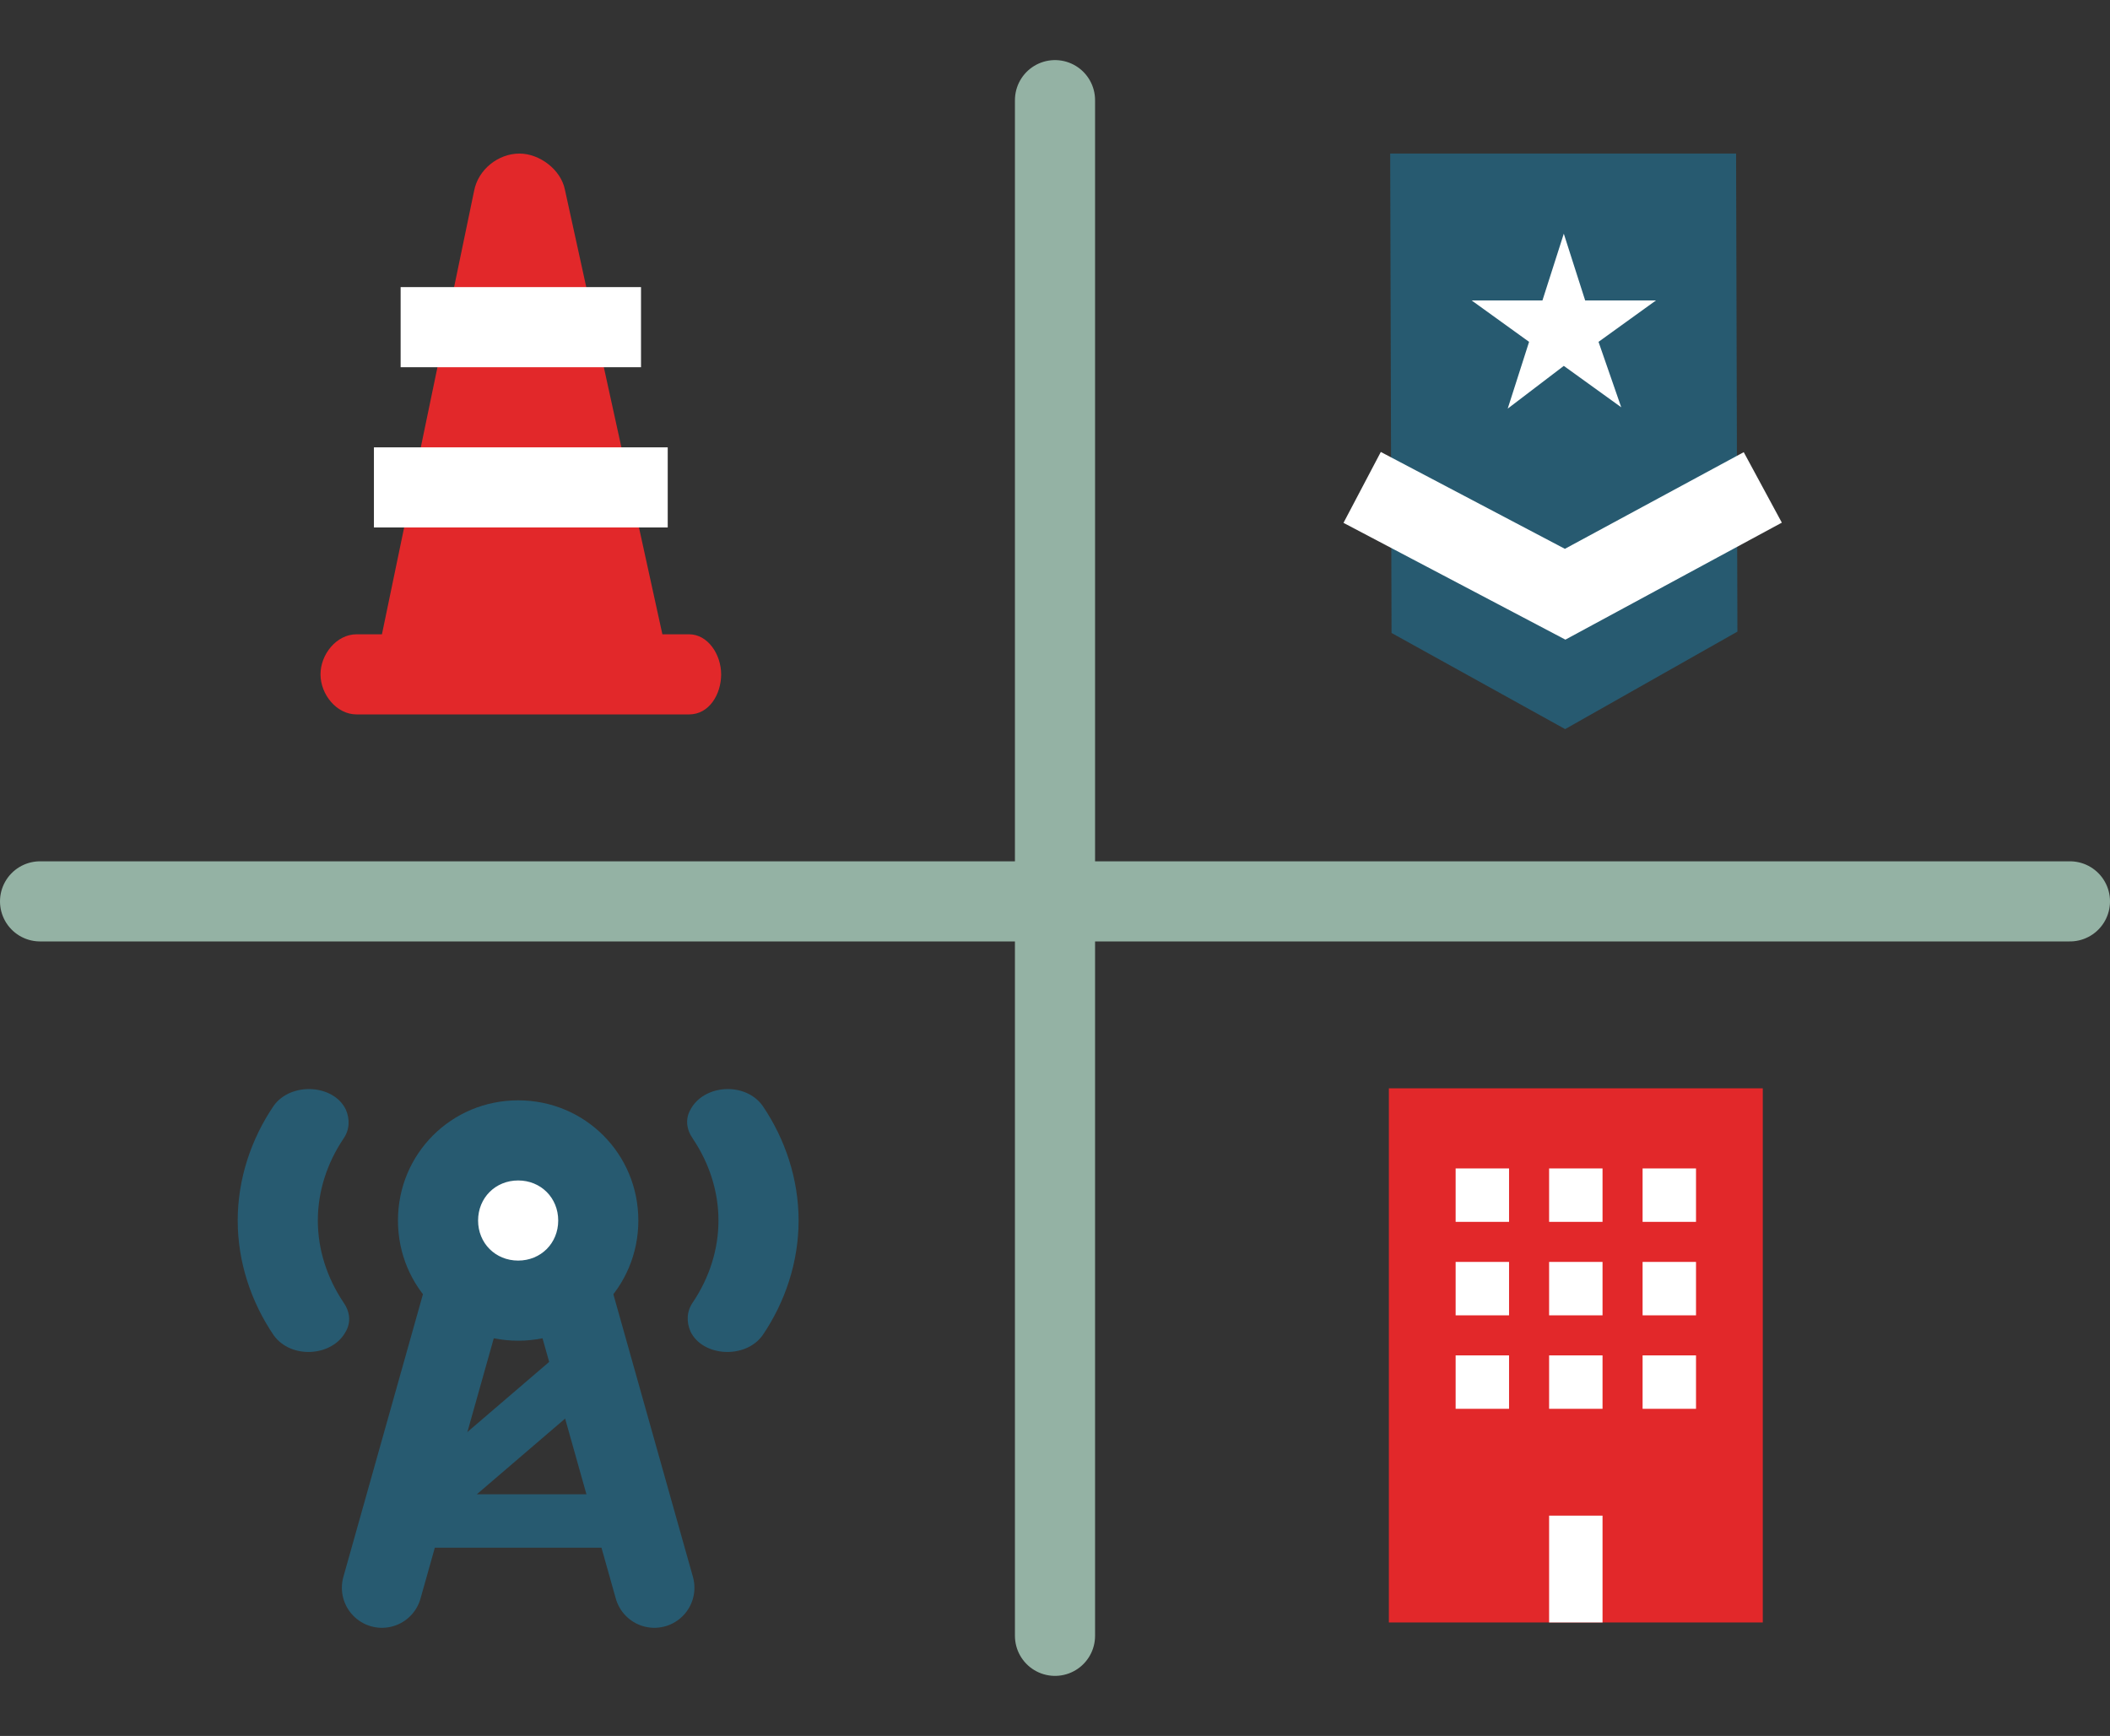 <?xml version="1.0" encoding="utf-8"?>
<!-- Generator: Adobe Illustrator 19.2.1, SVG Export Plug-In . SVG Version: 6.00 Build 0)  -->
<svg version="1.1" xmlns="http://www.w3.org/2000/svg" xmlns:xlink="http://www.w3.org/1999/xlink" x="0px" y="0px"
	 viewBox="0 0 158 130" style="enable-background:new 0 0 158 130;" xml:space="preserve">
<rect x="0" y="0" width="158" height="130" fill="#333333" stroke="none"/>
<style type="text/css">
	.st0{display:none;}
	.st1{display:inline;fill:none;stroke:#94B2A4;stroke-width:6;stroke-miterlimit:10;}
	.st2{display:inline;fill:#94B2A4;}
	.st3{display:inline;fill:none;stroke:#E2282A;stroke-width:6;stroke-linecap:round;stroke-linejoin:round;stroke-miterlimit:10;}
	.st4{fill:#E2282A;}
	.st5{fill:#FFFFFF;}
	.st6{fill:none;stroke:#94B2A4;stroke-width:6;stroke-linecap:round;stroke-linejoin:round;stroke-miterlimit:10;}
	.st7{fill:none;stroke:#FFFFFF;stroke-width:6;stroke-miterlimit:10;}
	.st8{fill:#275A70;}
	.st9{fill:#275A70;stroke:#FFFFFF;stroke-width:6;stroke-miterlimit:10;}
	.st10{fill:none;stroke:#275A70;stroke-width:6;stroke-linecap:round;stroke-linejoin:round;stroke-miterlimit:10;}
	.st11{fill:none;stroke:#275A70;stroke-width:4;stroke-linecap:round;stroke-linejoin:round;stroke-miterlimit:10;}
</style>
<g id="Layer_2" class="st0">
	<path class="st1" d="M52,131.5H20v-65h32V131.5z"/>
	<path class="st1" d="M101,131.5H70v-65h31V131.5z"/>
	<rect x="50" y="122.5" class="st2" width="22" height="6"/>
	<polyline class="st3" points="98,54.5 117,54.5 117,72.5 	"/>
	<rect x="50" y="79.5" class="st2" width="22" height="6"/>
	<rect x="29" y="75.5" class="st2" width="14" height="4"/>
	<rect x="29" y="83.5" class="st2" width="14" height="4"/>
	<rect x="31" y="120.5" transform="matrix(6.123234e-17 -1 1 6.123234e-17 -88.536 160.536)" class="st2" width="10" height="8"/>
	<rect x="79" y="75.5" class="st2" width="14" height="4"/>
	<rect x="79" y="83.5" class="st2" width="11" height="4"/>
	<rect x="81" y="120.5" transform="matrix(6.123234e-17 -1 1 6.123234e-17 -38.536 210.536)" class="st2" width="10" height="8"/>
	<polyline class="st3" points="111.6,59.8 76.7,99.5 21,99.5 -3,132.5 	"/>
</g>
<g id="Layer_1">
	<rect x="104" y="81.5" class="st4" width="28" height="40"/>
	<g>
		<rect x="109" y="94.5" class="st5" width="4" height="4"/>
	</g>
	<g>
		<rect x="123" y="94.5" class="st5" width="4" height="4"/>
	</g>
	<g>
		<rect x="116" y="94.5" class="st5" width="4" height="4"/>
	</g>
	<g>
		<rect x="109" y="101.5" class="st5" width="4" height="4"/>
	</g>
	<g>
		<rect x="123" y="101.5" class="st5" width="4" height="4"/>
	</g>
	<g>
		<rect x="116" y="101.5" class="st5" width="4" height="4"/>
	</g>
	<g>
		<rect x="109" y="87.5" class="st5" width="4" height="4"/>
	</g>
	<g>
		<rect x="123" y="87.5" class="st5" width="4" height="4"/>
	</g>
	<g>
		<rect x="116" y="87.5" class="st5" width="4" height="4"/>
	</g>
	<g>
		<rect x="116" y="113.5" class="st5" width="4" height="8"/>
	</g>
	<line class="st6" x1="3" y1="67.5" x2="155" y2="67.5"/>
	<line class="st6" x1="79" y1="7.5" x2="79" y2="122.5"/>
	<g>
		<g>
			<path class="st4" d="M38.9,11.5c-1.6,0-3.1,1.2-3.4,2.8l-6.9,33.2h-1.9c-1.5,0-2.7,1.5-2.7,3c0,1.5,1.2,3,2.7,3h24.9
				c1.5,0,2.4-1.5,2.4-3c0-1.5-1-3-2.4-3h-2l-7.3-33.3C42,12.7,40.4,11.5,38.9,11.5L38.9,11.5z"/>
		</g>
	</g>
	<line class="st7" x1="28" y1="36.5" x2="50" y2="36.5"/>
	<line class="st7" x1="30" y1="24.5" x2="48" y2="24.5"/>
	<g>
		<path class="st8" d="M104.2,47.4l13,7.2l12.9-7.3L130,11.5h-25.9L104.2,47.4z"/>
	</g>
	<g>
		<path class="st9" d="M102,36.5l15.2,8l14.8-8"/>
	</g>
	<g>
		<g>
			<polygon class="st5" points="124,22.5 118.7,22.5 117.1,17.5 115.5,22.5 110.2,22.5 114.5,25.6 112.9,30.6 117.1,27.4 
				121.4,30.5 119.7,25.6 			"/>
		</g>
	</g>
	<polyline class="st10" points="28.6,118.9 36.2,91.9 41.4,91.9 49,118.9 	"/>
	<g>
		<circle class="st5" cx="38.8" cy="91.4" r="6"/>
		<path class="st8" d="M38.8,88.4c1.7,0,3,1.3,3,3c0,1.7-1.3,3-3,3s-3-1.3-3-3C35.8,89.7,37.1,88.4,38.8,88.4 M38.8,82.4
			c-5,0-9,4-9,9s4,9,9,9s9-4,9-9S43.8,82.4,38.8,82.4L38.8,82.4z"/>
	</g>
	<polyline class="st11" points="47.3,113.9 30.3,113.9 44.3,101.9 	"/>
	<g>
		<path class="st8" d="M51.7,83.1L51.7,83.1c-0.4,0.7-0.3,1.5,0.2,2.2c1.2,1.8,1.9,3.9,1.9,6.1c0,2.2-0.7,4.3-1.9,6.1
			c-0.5,0.7-0.5,1.5-0.2,2.2l0,0c0.9,1.9,4.1,2.1,5.4,0.3c1.7-2.5,2.7-5.5,2.7-8.6c0-3.1-1-6.1-2.7-8.6C55.8,81,52.7,81.2,51.7,83.1
			z"/>
		<path class="st8" d="M25.9,99.7c0.4-0.7,0.3-1.5-0.2-2.2c-1.2-1.8-1.9-3.9-1.9-6.1c0-2.2,0.7-4.3,1.9-6.1c0.5-0.7,0.5-1.5,0.2-2.2
			l0,0c-0.9-1.9-4.1-2.1-5.4-0.3c-1.7,2.5-2.7,5.5-2.7,8.6c0,3.1,1,6.1,2.7,8.6C21.8,101.8,24.9,101.6,25.9,99.7L25.9,99.7z"/>
	</g>
</g>
</svg>
